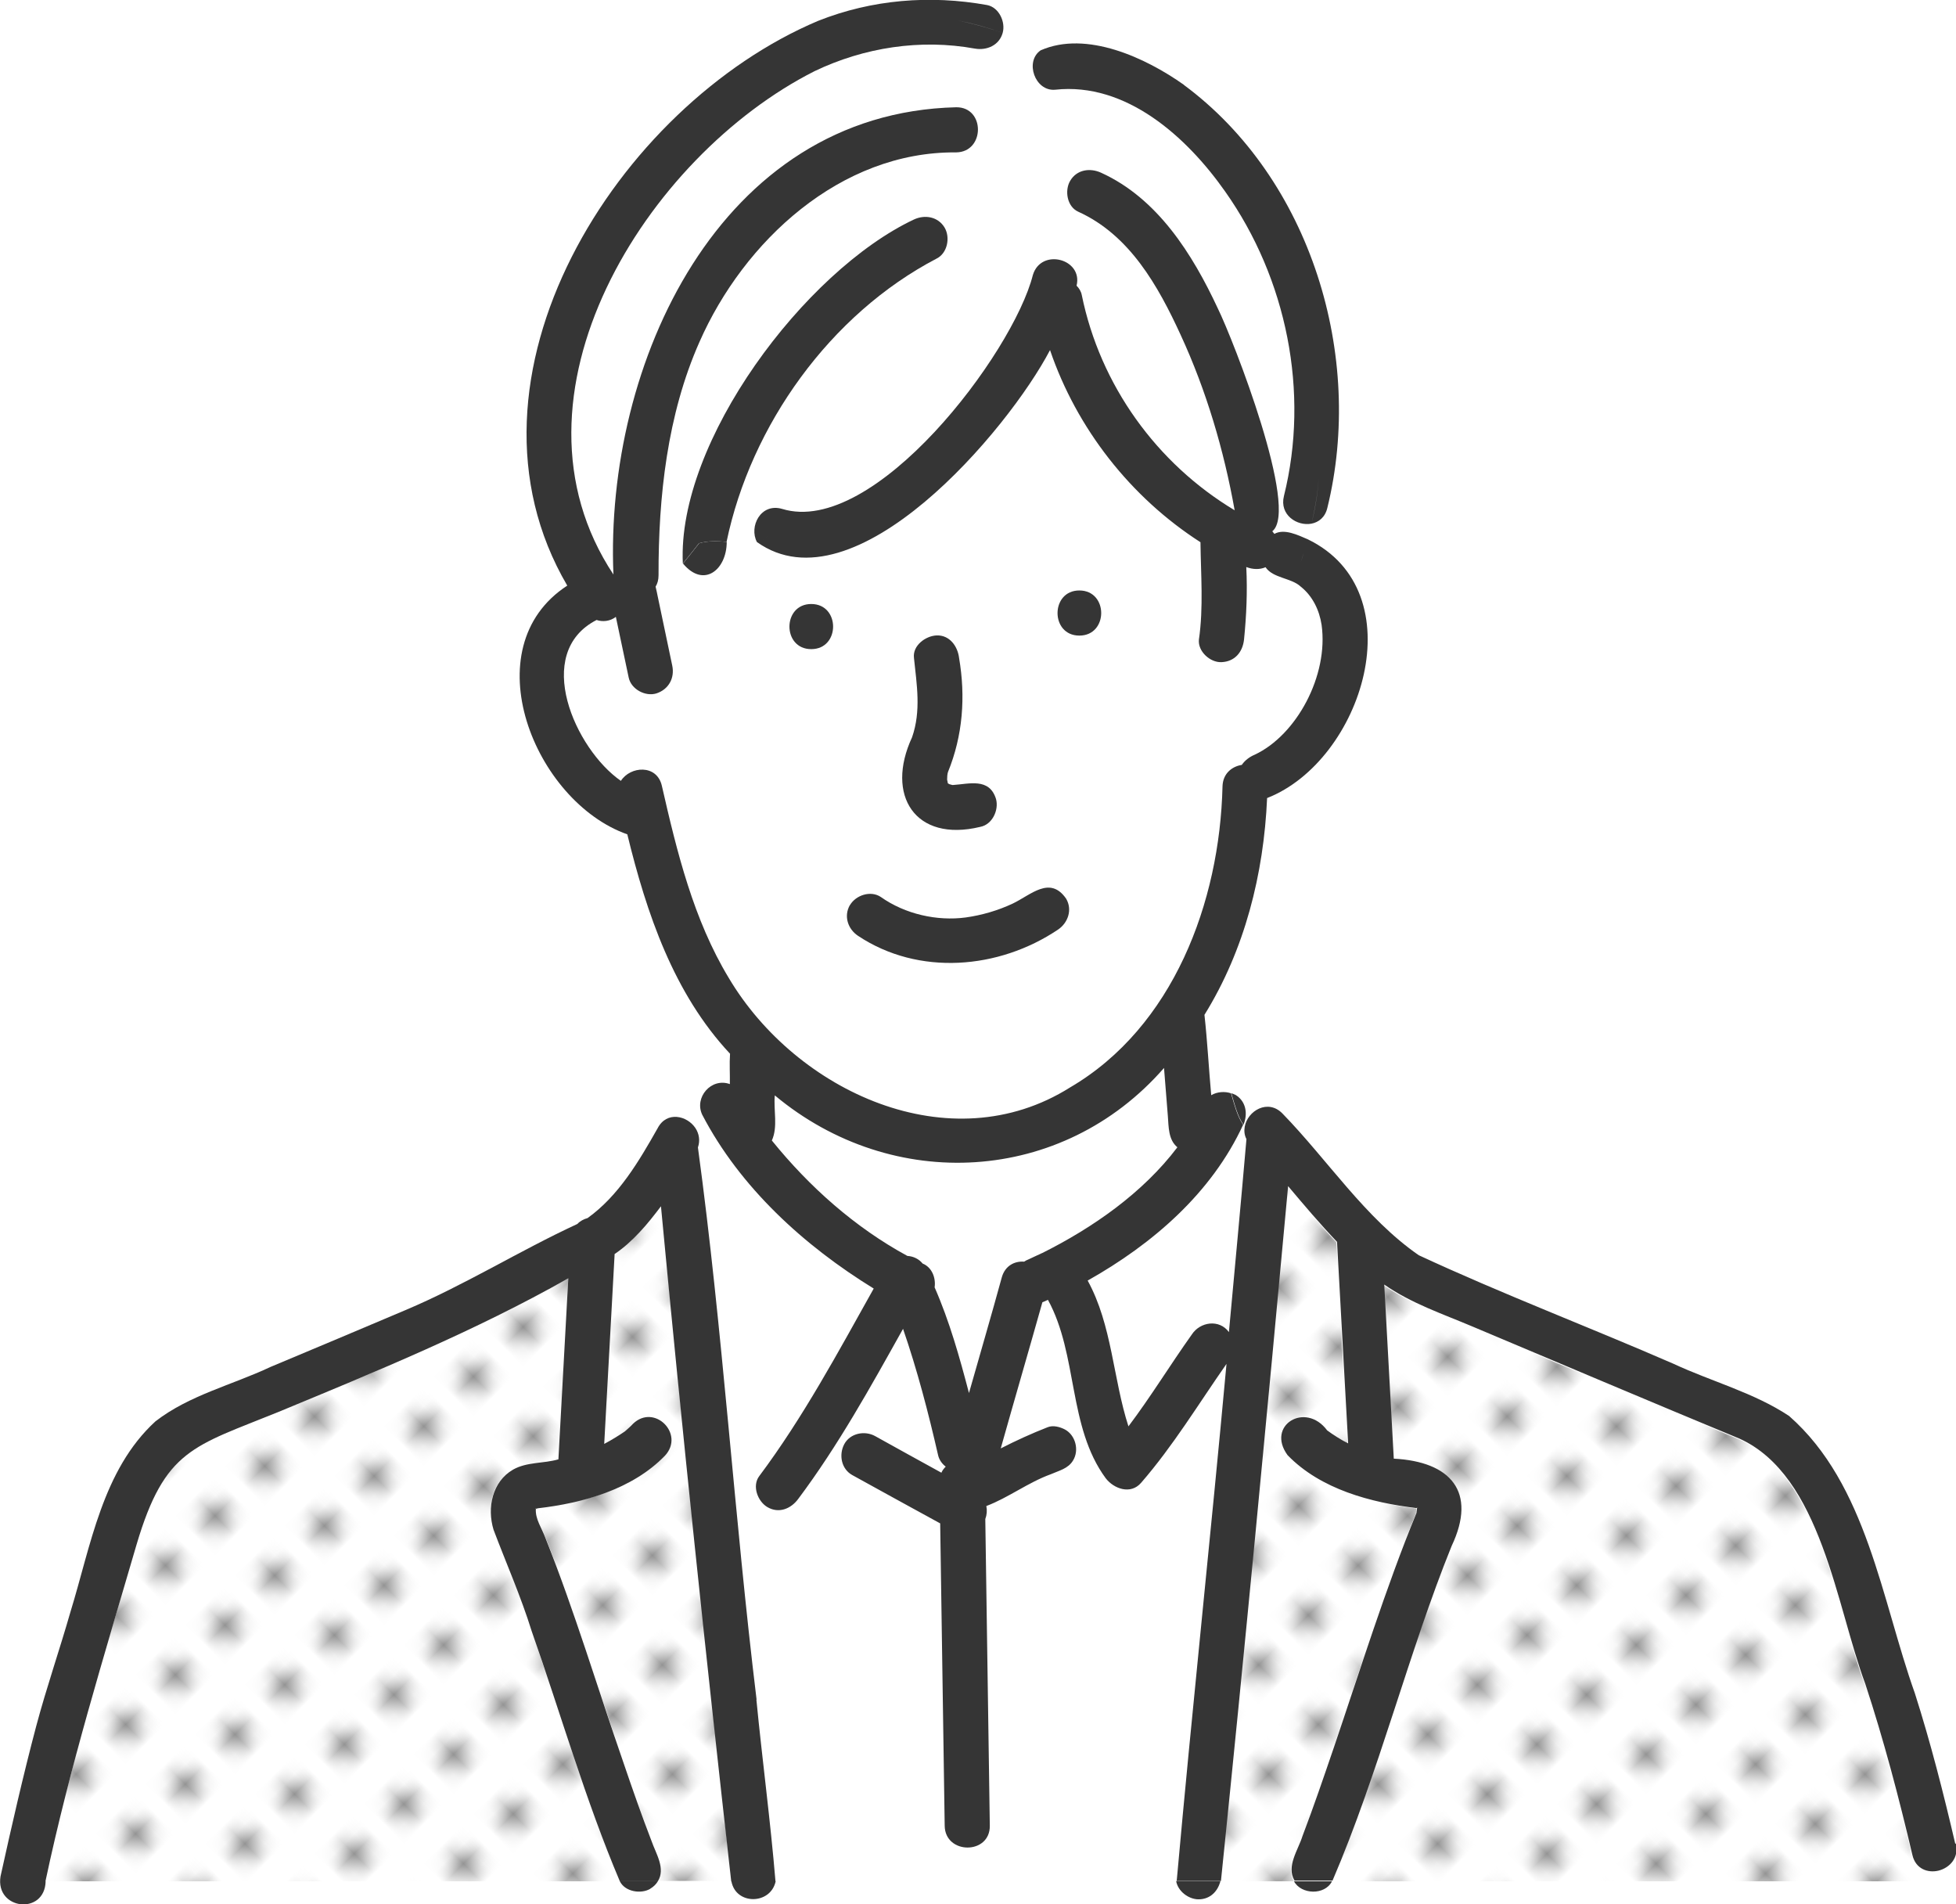 <?xml version="1.0" encoding="UTF-8"?>
<svg id="_レイヤー_2" data-name="レイヤー 2" xmlns="http://www.w3.org/2000/svg" xmlns:xlink="http://www.w3.org/1999/xlink" viewBox="0 0 112.72 109.72">
  <defs>
    <style>
      .cls-1 {
        fill: url(#_新規パターン_6);
      }

      .cls-1, .cls-2, .cls-3, .cls-4, .cls-5, .cls-6 {
        stroke-width: 0px;
      }

      .cls-2 {
        fill: none;
      }

      .cls-3 {
        fill: #949494;
      }

      .cls-4 {
        fill: #f4da5c;
      }

      .cls-5 {
        fill: #fff;
      }

      .cls-6 {
        fill: #353535;
      }
    </style>
    <pattern id="_新規パターン_6" data-name="新規パターン 6" x="0" y="0" width="4.98" height="5.18" patternTransform="translate(1880.11 -3907.06) rotate(-45) scale(.81)" patternUnits="userSpaceOnUse" viewBox="0 0 4.98 5.18">
      <g>
        <rect class="cls-2" width="4.98" height="5.18"/>
        <rect class="cls-5" x="0" y="0" width="4.98" height="5.18"/>
        <circle class="cls-3" cx="2.49" cy="2.59" r="1.06"/>
      </g>
    </pattern>
  </defs>
  <g id="VOICES">
    <g>
      <path class="cls-5" d="M59.02,72.69c.07-.04.15-.08.23-.12,2.63-1.14,6.6-3.69,8.6-6.48-.53-.44-.5-1.18-.55-1.81-.07-.92-.15-1.84-.22-2.76-5.85,6.71-15.65,7.24-22.43,1.58-.07.85.19,1.81-.17,2.6,2.15,2.67,4.79,5.01,7.81,6.65.34.02.66.16.88.44.53.21.77.82.69,1.37.85,1.96,1.43,4.04,1.98,6.09.64-2.22,1.28-4.43,1.89-6.66.19-.68.74-.95,1.29-.91Z"/>
      <path class="cls-4" d="M81.62,86.94s0,0,0,0c.03.02.03.02,0,0Z"/>
      <path class="cls-4" d="M81.62,86.94s0-.03,0,0c0,0,0,0,0,0Z"/>
      <polygon class="cls-4" points="81.59 86.91 81.59 86.91 81.59 86.91 81.59 86.91"/>
      <polygon class="cls-4" points="81.61 86.93 81.61 86.93 81.61 86.93 81.62 86.93 81.61 86.93"/>
      <path class="cls-4" d="M81.59,86.91s.01.01.02.02c0-.06,0-.09-.02-.02Z"/>
      <path class="cls-4" d="M81.55,86.87s.03.03.04.04c0,0,0,0,0,0-.01-.01-.02-.02-.04-.04Z"/>
      <polygon class="cls-4" points="30.88 86.91 30.88 86.92 30.88 86.91 30.88 86.91 30.88 86.91"/>
      <polygon class="cls-4" points="30.9 86.89 30.9 86.89 30.9 86.89 30.9 86.89"/>
      <path class="cls-4" d="M30.88,86.91s0,0,0,0c0,0,0-.01,0-.02-.01,0-.03.02-.03.03,0,0,0,0,.02,0,0,0,0,0,0,0,0,0,0,0,0,0Z"/>
      <path class="cls-4" d="M30.88,86.93s-.01,0-.02,0c0,.01,0,.02.02,0Z"/>
      <path class="cls-1" d="M110.18,106.93c-.78-3.33-1.65-6.64-2.72-9.88-1.66-4.42-2.53-11.99-7.24-14.12-5.14-2.12-10.26-4.3-15.39-6.46-1.75-.73-3.54-1.34-5.09-2.42.18,3.34.37,6.69.55,10.03,3.27.17,4.81,1.91,3.33,5.04-2.45,6.04-4.2,13.08-6.86,19.27h35.05l-.14-.58c-.62.15-1.31-.09-1.49-.89Z"/>
      <path class="cls-5" d="M68.95,68.85c-1.74,1.95-3.92,3.63-6.27,4.92,1.41,2.57,1.46,5.65,2.35,8.4,1.28-1.71,2.4-3.55,3.65-5.29.48-.74,1.59-.9,2.14-.14.35-3.7.69-7.41,1.01-11.12-.11-.24-.14-.48-.1-.71-.03-.04-.06-.08-.09-.12-.66,1.49-1.61,2.84-2.7,4.06Z"/>
      <path class="cls-5" d="M39.19,31.82c1.17-7.9,6.41-15.42,13.47-19.17.63-.31,1.4-.18,1.78.47.33.57.17,1.47-.47,1.78-6.12,3.2-10.7,9.59-12.1,16.32.63.06,1.22.15,1.73,0-.47-.88.21-2.27,1.45-1.91,5.28,1.63,13.29-8.92,14.45-13.47.47-1.57,2.9-.93,2.52.61.15.15.26.33.3.54,1.06,5.19,4.31,9.7,8.81,12.4-.61-3.48-1.63-6.89-3.11-10.1-1.3-2.83-2.94-5.76-5.9-7.1-.64-.29-.79-1.22-.47-1.78.38-.65,1.14-.75,1.78-.47,3.26,1.47,5.27,4.69,6.73,7.82.9,1.84,4.71,11.59,3.14,12.84.04.05.09.1.12.15.57-.31,1.36.07,1.92.31.08-.29.15-.59.22-.89-.83.16-1.86-.5-1.59-1.59,1.49-5.98.16-12.53-3.39-17.55-2.2-3.13-5.7-6.31-9.8-5.86-1.16.1-1.77-1.63-.83-2.27-.7-.4-1.44-.73-2.18-1-.2.71-.91,1.02-1.6.9-3.13-.56-6.38-.07-9.24,1.3-9.7,4.91-18.4,18.73-11.59,29-.52-12.1,6.09-26.6,19.75-26.92,1.68-.02,1.67,2.58,0,2.6-6.66-.06-12.24,5.12-14.8,10.94-1.85,4.17-2.36,8.89-2.35,13.42,0,.26-.07.48-.17.66.04.2.08.4.13.6.44-.67.94-1.31,1.44-1.94-.12-.19-.19-.41-.16-.65Z"/>
      <path class="cls-5" d="M76.2,36.34s-.04-.32-.04-.34c-.13-.85-.52-1.66-1.2-2.2-.54-.51-1.6-.48-2.03-1.12-.34.15-.74.13-1.11-.01.07,1.39.02,2.8-.13,4.18-.08.73-.53,1.27-1.3,1.3-.65.03-1.37-.62-1.3-1.3.26-1.85.11-3.76.09-5.61-4.02-2.58-7.13-6.55-8.67-11.07-2.38,4.57-11.26,15.08-16.89,11.06-.52.15-1.11.06-1.73,0,0,1.6-1.33,2.7-2.52,1.25-.5.63-1,1.27-1.44,1.94.28,1.32.55,2.63.83,3.95.15.71-.2,1.37-.91,1.6-.64.21-1.46-.24-1.6-.91-.25-1.17-.49-2.33-.74-3.5-.32.26-.77.3-1.11.18-3.71,1.9-1.25,7.44,1.4,9.27.54-.85,2.07-.97,2.36.28.87,3.8,1.82,7.71,3.86,11.08,3.88,6.53,12.75,10.66,19.67,6.29,5.94-3.48,8.62-10.66,8.78-17.34.02-.74.54-1.15,1.11-1.24.17-.26.44-.46.75-.59,2.32-1.08,4.12-4.32,3.89-7.14ZM52.12,43.79c.81-1.91.9-3.87.55-5.88-.09-.72.67-1.27,1.3-1.3.76-.03,1.22.63,1.3,1.3.37,2.24.22,4.47-.64,6.57-.04.13-.05.3-.05.45,0,.04.03.13.04.19,0,0,0,.01,0,.02.03.02.06.04.09.05.04,0,.16.04.19.05.94-.06,2.12-.44,2.5.81.18.64-.22,1.47-.91,1.6-2.76.74-5.14-.84-4.38-3.85ZM46.75,37.4c-1.68,0-1.67-2.6,0-2.6s1.67,2.6,0,2.6ZM60.96,53.56c-3.4,2.29-8.03,2.68-11.52.36-.59-.39-.84-1.14-.47-1.78.34-.58,1.19-.86,1.78-.47,1.4.99,3.24,1.4,4.89,1.18,1.43-.2,2.81-.73,4.01-1.54,1.48-.83,2.75,1.33,1.31,2.24ZM62.2,36.62c-1.68,0-1.67-2.6,0-2.6s1.67,2.6,0,2.6Z"/>
      <path class="cls-5" d="M68.14,104.39c.85-8.6,1.69-17.19,2.5-25.79-1.62,2.3-3.07,4.72-4.92,6.85-.61.7-1.58.35-2.04-.26-2.19-2.98-1.59-7.11-3.33-10.28-.11.05-.21.1-.32.14-.78,2.81-1.61,5.61-2.4,8.42.88-.45,1.78-.86,2.7-1.22.32-.13.71-.02,1,.13.61.33.83,1.19.47,1.78-.27.48-.82.6-1.29.8-1.3.47-2.44,1.35-3.71,1.83.05.25.03.51-.06.75.09,5.89.17,11.78.26,17.67.02,1.68-2.57,1.67-2.6,0-.09-5.81-.17-11.62-.26-17.42-1.69-.93-3.37-1.86-5.06-2.78-1.44-.9-.19-3.06,1.31-2.24,1.27.7,2.55,1.4,3.82,2.11.06-.14.15-.25.25-.35-.22-.16-.38-.39-.44-.66-.56-2.45-1.2-4.9-2.02-7.28-1.87,3.35-3.74,6.73-6.04,9.8-.42.56-1.11.85-1.78.47-.56-.33-.89-1.22-.47-1.78,2.53-3.38,4.54-7.13,6.6-10.81-4-2.47-7.69-5.82-9.88-10.01-.18.24-.3.5-.39.75.2.31.29.7.14,1.11.14.21.22.46.24.72.3,3.5.64,6.99.99,10.48,1,10.37,2.21,20.72,3.25,31.08h23.08c.04-1.33.26-2.67.36-4Z"/>
      <path class="cls-1" d="M74.54,107.04c2.6-6.52,4.39-13.36,7.06-19.85-.01-.03.02-.19.03-.25,0,0,0,0,0,0,0,0,0,.02-.01.04,0-.01,0-.03,0-.05,0,0-.01,0-.02-.02,0,0,0,0,0,0-2.63-.33-5.53-1.09-7.44-3.05-1.26-1.73,1.02-3.12,2.28-1.43.3.23.85.58,1.21.75-.21-3.87-.43-7.74-.64-11.61-.98-1.03-1.89-2.13-2.82-3.21-1.23,13.35-2.49,26.7-3.87,40.03h4.25c-.24-.39-.22-.89-.03-1.35Z"/>
      <path class="cls-1" d="M33.11,101.34c-1.2-3.52-2.32-7.07-3.61-10.56-.87-2-2.24-4.63.07-6.11.8-.45,1.75-.34,2.61-.59.19-3.48.38-6.95.57-10.43-5.36,3.03-11.05,5.35-16.73,7.71-4.87,1.98-6.53,2.14-8.15,7.63-1.89,6.43-3.86,12.83-5.25,19.4h33.09c-1-2.29-1.79-4.68-2.6-7.05Z"/>
      <path class="cls-1" d="M41.72,104.57c-1.26-11.69-2.53-23.38-3.62-35.09-.77,1.02-1.6,2.04-2.67,2.75-.2,3.65-.4,7.29-.6,10.94.4-.2.8-.46,1.19-.72.15-.14.33-.28.47-.44,1.22-1.18,3,.58,1.84,1.84-1.87,1.94-4.71,2.73-7.32,3.03-.05.01-.08.02-.11.03,0,.05-.01.08-.01,0,0,0,0,0,0,0-.04.59.34,1.1.56,1.7,1.69,4.25,3,8.64,4.5,12.96.52,1.51,1.04,3.01,1.61,4.49.26.72.82,1.58.36,2.31h4.24c-.19-1.27-.28-2.55-.44-3.82Z"/>
      <path class="cls-6" d="M37.47,108.82c.2-.12.34-.26.44-.43h-2.19c.3.61,1.22.75,1.76.43Z"/>
      <path class="cls-6" d="M42.15,108.39c.25,1.38,2.26,1.36,2.55,0h-2.55Z"/>
      <path class="cls-6" d="M43.6,97.92c-1.29-10.57-1.95-21.31-3.38-31.81.14-.41.06-.8-.14-1.11-.29.77-.35,1.58-.97,2.21.62-.62.69-1.43.97-2.21-.48-.73-1.66-1-2.18,0-1.07,1.89-2.24,3.89-4.04,5.18-.22.06-.43.17-.59.34-3.35,1.55-6.49,3.52-9.9,4.96-2.59,1.1-5.19,2.19-7.79,3.28-2.21,1.04-4.67,1.62-6.62,3.13-3.06,2.8-3.73,7.19-4.9,10.98-.63,2.2-1.38,4.36-1.97,6.57-.76,2.87-1.42,5.77-2.06,8.67-.31,1.93,2.55,2.25,2.6.28H.2h2.42c1.39-6.56,3.37-12.96,5.25-19.4,1.63-5.5,3.28-5.65,8.15-7.63,5.68-2.35,11.37-4.68,16.73-7.71-.19,3.48-.38,6.95-.57,10.43-.86.25-1.81.14-2.61.59-1.21.7-1.51,2.2-1.13,3.46.7,1.86,1.59,3.88,2.2,5.85,1.69,4.8,3.09,9.72,5.08,14.41h2.19c.46-.73-.11-1.59-.36-2.31-.57-1.48-1.1-2.99-1.61-4.49-1.5-4.32-2.81-8.71-4.5-12.96-.22-.6-.6-1.1-.56-1.7,0,0,0,0,0,0,0,.08,0,.04.01,0,.03,0,.06-.02.11-.03,2.6-.3,5.44-1.09,7.32-3.03,1.16-1.25-.61-3.02-1.84-1.84-.14.16-.32.3-.47.44-.38.26-.79.51-1.19.72.2-3.65.4-7.29.6-10.94,1.07-.72,1.9-1.73,2.67-2.75,1.22,12.98,2.59,25.95,4.05,38.9h2.55c-.29-3.49-.76-6.98-1.1-10.47ZM30.86,86.93s.01,0,.02,0c-.01.02-.02.02-.02,0ZM30.88,86.91s0,0,0,0h0s0,0,0,0c0,0,0,0,0,0,0,0-.01,0-.02,0,0-.01.02-.03.03-.03,0,0,0,.01,0,.02ZM30.9,86.89s0,0,0,0c0,0,0,0,0,0,0,0,0,0,0,0Z"/>
      <polygon class="cls-6" points="30.88 86.9 30.88 86.91 30.88 86.91 30.88 86.9"/>
      <path class="cls-6" d="M69.07,109.43c.67,0,1.11-.46,1.26-1.05h-2.55c.1.59.72,1.05,1.29,1.05Z"/>
      <path class="cls-6" d="M74.57,108.39c.41.77,1.78.82,2.19,0h-2.19Z"/>
      <path class="cls-6" d="M71.17,63.07c-.07-.04-.14-.06-.21-.08.22.74.37,1.34.7,1.81.26-.63.15-1.36-.48-1.73Z"/>
      <path class="cls-6" d="M112.68,106.24c-.68-2.92-1.42-5.83-2.33-8.68-1.92-5.38-2.76-12.04-7.25-15.98-2.04-1.35-4.46-1.98-6.67-3.01-4.87-2.12-9.87-4.02-14.67-6.25-3.09-2.14-5.24-5.48-7.85-8.16-.84-.87-2.02-.16-2.18.76.25.31.6.55,1.15.73-.54-.18-.89-.43-1.15-.73-.04.23-.02.48.1.71-.32,3.71-.67,7.41-1.01,11.12-.55-.76-1.66-.6-2.14.14-1.24,1.74-2.36,3.58-3.65,5.29-.89-2.75-.94-5.83-2.35-8.4,3.75-2.11,7.15-5.05,8.96-8.98-.33-.47-.48-1.07-.7-1.81-.36-.12-.8-.09-1.14.11-.14-1.54-.22-3.09-.39-4.63,2.32-3.74,3.42-8.12,3.61-12.49,5.5-2.15,8.58-11.89,2.34-14.91-.13.46-.26.91-.4,1.32.14-.41.27-.85.4-1.32-.56-.24-1.35-.63-1.92-.31-.04-.05-.08-.1-.12-.15,1.57-1.24-2.24-11.01-3.14-12.84-1.46-3.13-3.47-6.34-6.73-7.82-.64-.29-1.4-.18-1.78.47-.33.56-.18,1.49.47,1.78,2.96,1.34,4.6,4.27,5.9,7.1,1.48,3.21,2.49,6.63,3.11,10.1-4.5-2.7-7.75-7.21-8.81-12.4-.04-.21-.15-.39-.3-.54.38-1.55-2.05-2.19-2.52-.61-1.15,4.53-9.15,15.1-14.45,13.47-1.24-.36-1.92,1.03-1.45,1.91.25-.07.48-.19.69-.4-.21.21-.44.33-.69.4,5.63,4.02,14.49-6.47,16.89-11.06,1.54,4.52,4.65,8.49,8.67,11.07.02,1.85.18,3.76-.09,5.61-.07.68.65,1.33,1.3,1.3.76-.03,1.22-.57,1.3-1.3.14-1.38.2-2.79.13-4.18.37.14.77.16,1.11.01.43.64,1.49.61,2.03,1.12.68.54,1.07,1.35,1.2,2.2.41,2.92-1.44,6.35-3.85,7.48-.31.13-.57.33-.75.59-.57.09-1.09.5-1.11,1.24-.16,6.68-2.84,13.86-8.78,17.34-6.92,4.36-15.79.23-19.67-6.3-2.04-3.37-2.99-7.27-3.86-11.08-.29-1.25-1.82-1.13-2.36-.28-2.64-1.83-5.11-7.37-1.4-9.27.34.12.78.08,1.11-.18.25,1.17.49,2.33.74,3.5.14.67.96,1.11,1.6.91.7-.23,1.06-.88.91-1.6-.28-1.32-.55-2.63-.83-3.95-.65.99-1.18,2.03-1.41,3.17.23-1.14.76-2.18,1.41-3.17-.04-.2-.08-.4-.13-.6.11-.18.17-.39.17-.66-.01-4.52.5-9.24,2.35-13.42,2.56-5.83,8.14-11,14.8-10.94,1.67-.02,1.68-2.62,0-2.6-13.66.33-20.26,14.82-19.75,26.92-6.81-10.27,1.89-24.1,11.59-29,2.86-1.37,6.11-1.87,9.24-1.3.69.12,1.4-.19,1.6-.9-.85-.31-1.71-.54-2.57-.72.86.17,1.73.41,2.57.72.18-.63-.21-1.48-.9-1.61-3.28-.59-6.63-.32-9.73.91-11.57,4.88-21.49,20.55-14.46,32.54-5.5,3.58-1.89,12.45,3.46,14.33,1.11,4.55,2.67,9.17,5.92,12.64-.04.58,0,1.17-.01,1.75-1.07-.39-2.07.77-1.59,1.77.17-.24.4-.47.71-.68-.31.21-.54.44-.71.68,2.19,4.2,5.88,7.55,9.88,10.01-2.06,3.68-4.07,7.43-6.6,10.81-.42.56-.09,1.45.47,1.78.66.39,1.36.1,1.78-.47,2.3-3.07,4.17-6.45,6.04-9.8.82,2.38,1.46,4.83,2.02,7.28.06.27.23.5.44.66-.1.1-.19.21-.25.35-1.27-.7-2.55-1.4-3.82-2.11-.6-.33-1.44-.17-1.78.47-.32.61-.17,1.43.47,1.78,1.69.93,3.37,1.86,5.06,2.78.09,5.81.17,11.62.26,17.42.02,1.67,2.62,1.68,2.6,0-.09-5.89-.17-11.78-.26-17.67.09-.24.11-.5.06-.75,1.27-.48,2.41-1.36,3.71-1.83.47-.21,1.01-.32,1.29-.8.36-.59.14-1.45-.47-1.78-.29-.15-.68-.26-1-.13-.92.36-1.82.77-2.7,1.22.79-2.81,1.61-5.61,2.4-8.42.11-.04.21-.09.32-.14,1.74,3.18,1.14,7.3,3.33,10.28.47.61,1.44.96,2.04.26,1.85-2.13,3.31-4.55,4.92-6.85-.91,9.93-1.98,19.86-2.87,29.79h2.55c1.37-13.33,2.64-26.68,3.87-40.03.92,1.09,1.84,2.18,2.82,3.21.21,3.87.43,7.74.64,11.61-.36-.17-.92-.53-1.21-.75-1.25-1.68-3.54-.29-2.28,1.43,1.91,1.97,4.8,2.73,7.44,3.05,0,0,0,0,0,0-.01-.01-.03-.03-.04-.04.02.02.03.03.04.04.02-.08.03-.04.02.02,0,0,0,0,0,0,0-.02.01-.01,0,0,.02.03.02.03,0,0,0,.06-.04.21-.03.25-1.81,4.42-3.23,9.01-4.77,13.54-.58,1.7-1.16,3.4-1.8,5.08-.25.81-.95,1.75-.46,2.57h2.19c2.66-6.19,4.41-13.22,6.86-19.27,1.49-3.14-.06-4.87-3.33-5.04-.18-3.34-.37-6.69-.55-10.03,1.55,1.08,3.34,1.68,5.09,2.42,5.13,2.16,10.25,4.33,15.39,6.46,4.71,2.13,5.58,9.69,7.24,14.12,1.07,3.25,1.94,6.56,2.72,9.88.19.79.88,1.03,1.49.89l-.85-3.43.85,3.43c.65-.16,1.21-.74,1.01-1.58ZM60.04,72.2c-.25.12-.51.24-.77.36-.2.09-.18.08-.02.01-.08.03-.16.07-.23.12-.55-.04-1.1.23-1.29.91-.61,2.23-1.26,4.44-1.89,6.66-.54-2.06-1.12-4.13-1.98-6.09.08-.55-.16-1.16-.69-1.37-.22-.27-.54-.42-.88-.44-3.02-1.64-5.65-3.98-7.81-6.65.36-.79.09-1.75.17-2.6,6.78,5.66,16.58,5.13,22.43-1.58.07.92.15,1.84.22,2.76.05.63.02,1.37.55,1.81-1.98,2.62-4.87,4.64-7.82,6.11Z"/>
      <path class="cls-6" d="M81.62,86.93s0,0,0,0c0,0,0,0,0,0,0,0,0,0,0,0,0,0,0,0,0,0Z"/>
      <path class="cls-6" d="M81.6,86.97s.01-.03.01-.04c0,0,0,0,0,0,0,.01,0,.03,0,.05Z"/>
      <path class="cls-6" d="M81.59,86.91s0,0,0,0c0,0,0,0,0,0h0s0,0,0,0c0,0,.01.01.02.02,0,0,0,0,0,0,0,0-.01-.01-.02-.02Z"/>
      <path class="cls-6" d="M40.29,31.3c-.3.39-.62.78-.93,1.17,1.2,1.44,2.52.35,2.52-1.25-.51-.05-1.05-.07-1.59.08Z"/>
      <path class="cls-6" d="M54.44,13.12c-.38-.64-1.14-.77-1.78-.47-6.29,2.97-13.65,12.78-13.31,19.82.31-.39.63-.78.93-1.17-.05.01-.1.02-.15.04.05-.02.1-.02.15-.04.13-.16.25-.32.37-.48-.12.16-.25.32-.37.48.54-.15,1.08-.13,1.59-.08,1.4-6.73,5.98-13.12,12.1-16.32.63-.31.8-1.21.47-1.78Z"/>
      <path class="cls-6" d="M68.23,4.89c-2.2-1.56-5.62-3.15-8.26-1.99.89.51,1.74,1.14,2.52,1.92-.78-.78-1.63-1.41-2.52-1.92-.93.64-.33,2.37.83,2.27,4.1-.45,7.6,2.73,9.8,5.86,3.55,5.02,4.88,11.57,3.39,17.55-.27,1.09.76,1.75,1.59,1.59.24-1.04.42-2.1.42-3,0,.89-.17,1.96-.42,3,.41-.08.78-.36.91-.9,2.15-8.73-.93-18.95-8.27-24.38Z"/>
      <path class="cls-6" d="M48.98,52.14c-.37.64-.12,1.39.47,1.78,3.49,2.32,8.11,1.93,11.52-.36.58-.39.84-1.15.47-1.78-.93-1.35-2.03-.22-3.08.28-.85.4-1.78.67-2.71.8-1.65.22-3.49-.19-4.89-1.18-.58-.39-1.44-.11-1.78.47Z"/>
      <path class="cls-6" d="M46.75,34.8c-1.67,0-1.68,2.6,0,2.6s1.68-2.6,0-2.6Z"/>
      <path class="cls-6" d="M62.2,34.02c-1.67,0-1.68,2.6,0,2.6s1.68-2.6,0-2.6Z"/>
      <path class="cls-6" d="M52.56,42.48c-1.55,3.33.17,6.07,3.93,5.16.69-.13,1.08-.96.91-1.6-.38-1.25-1.55-.87-2.5-.81-.03,0-.15-.04-.19-.05-.03-.02-.06-.03-.09-.05,0,0,0-.01,0-.02-.01-.05-.03-.14-.04-.19,0-.14.01-.32.05-.44.86-2.11,1.02-4.34.64-6.57-.08-.67-.54-1.33-1.3-1.3-.63.03-1.39.58-1.3,1.3.16,1.55.42,3.04-.11,4.57Z"/>
    </g>
  </g>
</svg>